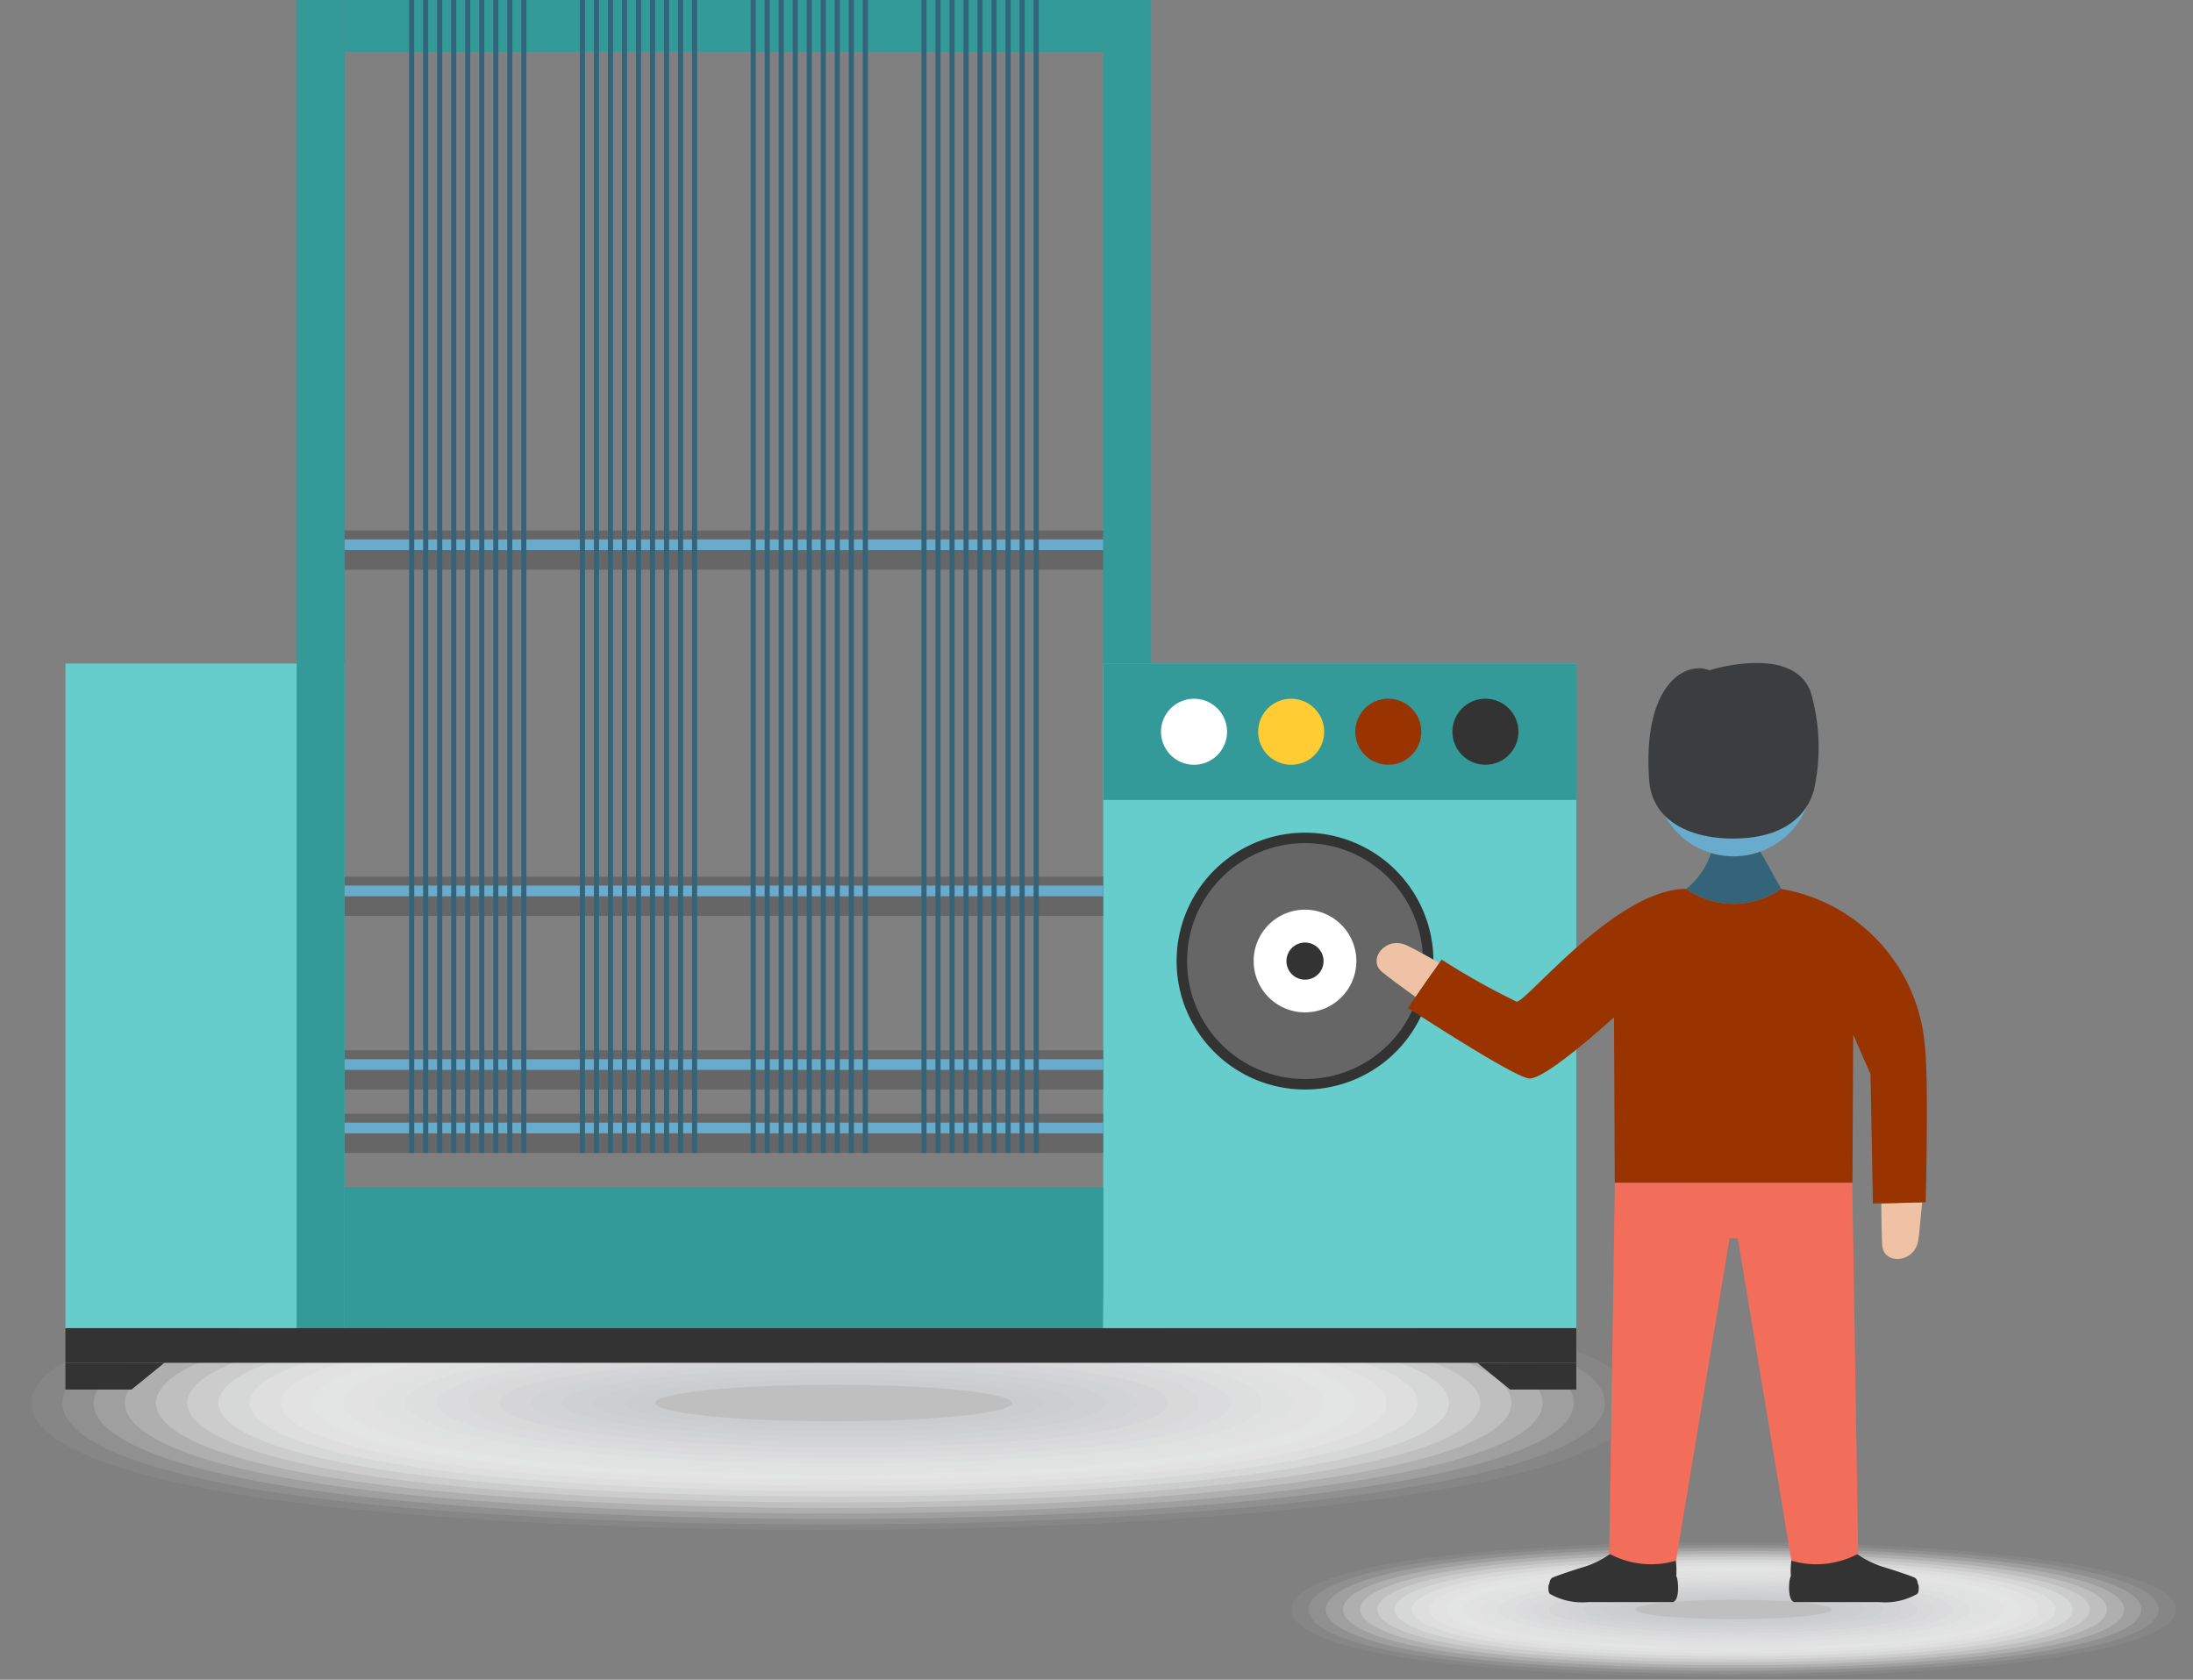 <svg xmlns="http://www.w3.org/2000/svg" width="102.237" height="78.303" viewBox="0 0 102.237 78.303">
  <rect x="0" y="0" width="102.237" height="78.303" fill="#808080" stroke="none"/>
  <g id="Group_2470" data-name="Group 2470" transform="translate(0 0)">
    <g id="Group_2459" data-name="Group 2459" transform="translate(59.401 71.748)" style="mix-blend-mode: multiply;isolation: isolate">
      <path id="Path_4758" data-name="Path 4758" d="M343.914,409.256c0,2.97-19.584,3.884-32.579,2.893-7.711-.589-10.257-1.8-10.257-2.893s2.546-2.305,10.257-2.893C324.33,405.372,343.914,406.286,343.914,409.256Z" transform="translate(-301.078 -405.979)" fill="#fff" opacity="0"/>
      <path id="Path_4759" data-name="Path 4759" d="M342.974,409.233c0,2.84-18.749,3.72-31.246,2.777-7.464-.561-9.986-1.725-9.986-2.777s2.522-2.217,9.986-2.777C324.225,405.512,342.974,406.392,342.974,409.233Z" transform="translate(-300.939 -405.956)" fill="#fcfcfc" opacity="0.048"/>
      <path id="Path_4760" data-name="Path 4760" d="M342.032,409.209c0,2.71-17.913,3.557-29.911,2.66-7.217-.532-9.716-1.648-9.716-2.66s2.5-2.129,9.716-2.661C324.119,405.651,342.032,406.5,342.032,409.209Z" transform="translate(-300.801 -405.932)" fill="#fafafa" opacity="0.095"/>
      <path id="Path_4761" data-name="Path 4761" d="M341.092,409.186c0,2.581-17.079,3.394-28.579,2.544-6.971-.5-9.446-1.572-9.446-2.544s2.475-2.041,9.446-2.545C324.013,405.791,341.092,406.6,341.092,409.186Z" transform="translate(-300.662 -405.909)" fill="#f7f7f7" opacity="0.143"/>
      <path id="Path_4762" data-name="Path 4762" d="M340.152,409.162c0,2.452-16.244,3.23-27.245,2.428-6.724-.476-9.176-1.5-9.176-2.428s2.452-1.952,9.176-2.429C323.909,405.931,340.152,406.711,340.152,409.162Z" transform="translate(-300.524 -405.885)" fill="#f4f5f5" opacity="0.19"/>
      <path id="Path_4763" data-name="Path 4763" d="M339.212,409.139c0,2.322-15.409,3.067-25.913,2.311-6.476-.449-8.905-1.419-8.905-2.311s2.429-1.864,8.905-2.313C323.8,406.072,339.212,406.816,339.212,409.139Z" transform="translate(-300.385 -405.861)" fill="#f2f2f2" opacity="0.238"/>
      <path id="Path_4764" data-name="Path 4764" d="M338.272,409.115c0,2.193-14.574,2.9-24.579,2.2-6.231-.421-8.636-1.344-8.636-2.2s2.4-1.776,8.636-2.2C323.7,406.211,338.272,406.922,338.272,409.115Z" transform="translate(-300.247 -405.838)" fill="#efeff0" opacity="0.286"/>
      <path id="Path_4765" data-name="Path 4765" d="M337.332,409.092c0,2.062-13.74,2.74-23.246,2.079-5.984-.393-8.366-1.268-8.366-2.079s2.382-1.688,8.366-2.079C323.592,406.351,337.332,407.028,337.332,409.092Z" transform="translate(-300.108 -405.814)" fill="#eceded" opacity="0.333"/>
      <path id="Path_4766" data-name="Path 4766" d="M336.39,409.068c0,1.933-12.9,2.556-21.912,1.963-5.737-.378-8.094-1.192-8.094-1.963s2.358-1.6,8.094-1.963C323.486,406.491,336.39,407.134,336.39,409.068Z" transform="translate(-299.969 -405.791)" fill="#e9eaeb" opacity="0.381"/>
      <path id="Path_4767" data-name="Path 4767" d="M335.45,409.045c0,1.8-12.068,2.39-20.579,1.846-5.49-.351-7.824-1.115-7.824-1.846s2.333-1.511,7.824-1.847C323.381,406.63,335.45,407.24,335.45,409.045Z" transform="translate(-299.831 -405.767)" fill="#e7e7e8" opacity="0.429"/>
      <path id="Path_4768" data-name="Path 4768" d="M334.51,409.021c0,1.674-11.232,2.226-19.247,1.73-5.242-.324-7.554-1.039-7.554-1.73s2.31-1.423,7.554-1.731C323.275,406.771,334.51,407.346,334.51,409.021Z" transform="translate(-299.692 -405.744)" fill="#e4e5e6" opacity="0.476"/>
      <path id="Path_4769" data-name="Path 4769" d="M333.57,409c0,1.545-10.4,2.061-17.913,1.614-5-.3-7.284-.964-7.284-1.614s2.287-1.335,7.284-1.615C323.171,406.911,333.57,407.453,333.57,409Z" transform="translate(-299.554 -405.72)" fill="#e1e2e3" opacity="0.524"/>
      <path id="Path_4770" data-name="Path 4770" d="M332.63,408.974c0,1.416-9.564,1.9-16.58,1.5-4.75-.27-7.014-.887-7.014-1.5s2.263-1.247,7.014-1.5C323.065,407.051,332.63,407.559,332.63,408.974Z" transform="translate(-299.415 -405.697)" fill="#dfe0e1" opacity="0.571"/>
      <path id="Path_4771" data-name="Path 4771" d="M331.69,408.951c0,1.286-8.729,1.732-15.247,1.382-4.5-.243-6.744-.811-6.744-1.382s2.24-1.158,6.744-1.383C322.96,407.191,331.69,407.664,331.69,408.951Z" transform="translate(-299.277 -405.673)" fill="#dcddde" opacity="0.619"/>
      <path id="Path_4772" data-name="Path 4772" d="M330.75,408.927c0,1.156-7.895,1.569-13.914,1.266-4.257-.215-6.473-.735-6.473-1.266s2.216-1.07,6.473-1.266C322.854,407.33,330.75,407.77,330.75,408.927Z" transform="translate(-299.138 -405.65)" fill="#d9dadc" opacity="0.667"/>
      <path id="Path_4773" data-name="Path 4773" d="M329.808,408.9c0,1.026-7.059,1.406-12.58,1.15-4.009-.187-6.2-.66-6.2-1.15s2.192-.982,6.2-1.15C322.748,407.47,329.808,407.876,329.808,408.9Z" transform="translate(-298.999 -405.627)" fill="#d7d8d9" opacity="0.714"/>
      <path id="Path_4774" data-name="Path 4774" d="M328.868,408.881c0,.9-6.224,1.244-11.247,1.034-3.764-.16-5.932-.584-5.932-1.034s2.169-.893,5.932-1.034C322.643,407.611,328.868,407.982,328.868,408.881Z" transform="translate(-298.861 -405.603)" fill="#d4d5d7" opacity="0.762"/>
      <path id="Path_4775" data-name="Path 4775" d="M327.928,408.858c0,.768-5.389,1.083-9.913.916-3.517-.129-5.663-.507-5.663-.916s2.146-.805,5.663-.918C322.538,407.751,327.928,408.089,327.928,408.858Z" transform="translate(-298.722 -405.58)" fill="#d1d3d4" opacity="0.81"/>
      <path id="Path_4776" data-name="Path 4776" d="M326.988,408.834c0,.638-4.555.924-8.581.8-3.269-.1-5.392-.43-5.392-.8s2.122-.717,5.392-.8C322.433,407.891,326.988,408.2,326.988,408.834Z" transform="translate(-298.584 -405.557)" fill="#ced0d2" opacity="0.857"/>
      <path id="Path_4777" data-name="Path 4777" d="M326.048,408.812c0,.509-3.721.764-7.248.684-3.024-.068-5.122-.354-5.122-.684s2.1-.629,5.122-.686C322.327,408.032,326.048,408.3,326.048,408.812Z" transform="translate(-298.445 -405.534)" fill="#cccdcf" opacity="0.905"/>
      <path id="Path_4778" data-name="Path 4778" d="M325.108,408.789c0,.38-2.886.607-5.915.568-2.776-.036-4.852-.278-4.852-.568s2.076-.54,4.852-.569C322.221,408.173,325.108,408.41,325.108,408.789Z" transform="translate(-298.307 -405.512)" fill="#c9cbcd" opacity="0.952"/>
      <path id="Path_4779" data-name="Path 4779" d="M324.167,408.768c0,.249-2.05.452-4.581.452s-4.581-.2-4.581-.452,2.05-.452,4.581-.452S324.167,408.518,324.167,408.768Z" transform="translate(-298.168 -405.491)" fill="#bfbfbf"/>
    </g>
    <g id="Group_2460" data-name="Group 2460" transform="translate(0 59.227)" style="mix-blend-mode: multiply;isolation: isolate">
      <path id="Path_4780" data-name="Path 4780" d="M329.678,401.8c0,5.6-35.539,7.32-59.121,5.452-13.994-1.109-18.613-3.392-18.613-5.452s4.619-4.343,18.613-5.451C294.139,394.478,329.678,396.2,329.678,401.8Z" transform="translate(-251.944 -395.622)" fill="#fff" opacity="0"/>
      <path id="Path_4781" data-name="Path 4781" d="M327.972,401.753c0,5.353-34.024,7.012-56.7,5.232-13.546-1.055-18.124-3.249-18.124-5.232s4.577-4.176,18.124-5.231C293.948,394.742,327.972,396.4,327.972,401.753Z" transform="translate(-251.693 -395.578)" fill="#fcfcfc" opacity="0.048"/>
      <path id="Path_4782" data-name="Path 4782" d="M326.265,401.708c0,5.109-32.509,6.7-54.282,5.014-13.1-1-17.632-3.1-17.632-5.014s4.534-4.01,17.632-5.012C293.756,395.006,326.265,396.6,326.265,401.708Z" transform="translate(-251.441 -395.533)" fill="#fafafa" opacity="0.095"/>
      <path id="Path_4783" data-name="Path 4783" d="M324.559,401.664c0,4.865-30.994,6.4-51.863,4.795-12.651-.95-17.142-2.962-17.142-4.795s4.491-3.843,17.142-4.794C293.565,395.27,324.559,396.8,324.559,401.664Z" transform="translate(-251.19 -395.489)" fill="#f7f7f7" opacity="0.143"/>
      <path id="Path_4784" data-name="Path 4784" d="M322.852,401.62c0,4.621-29.478,6.088-49.443,4.576-12.2-.9-16.651-2.818-16.651-4.576s4.449-3.678,16.651-4.575C293.374,395.533,322.852,397,322.852,401.62Z" transform="translate(-250.938 -395.445)" fill="#f4f5f5" opacity="0.19"/>
      <path id="Path_4785" data-name="Path 4785" d="M321.146,401.575c0,4.376-27.963,5.78-47.024,4.357-11.755-.844-16.161-2.675-16.161-4.357s4.407-3.511,16.161-4.356C293.183,395.8,321.146,397.2,321.146,401.575Z" transform="translate(-250.687 -395.4)" fill="#f2f2f2" opacity="0.238"/>
      <path id="Path_4786" data-name="Path 4786" d="M319.439,401.531c0,4.132-26.447,5.472-44.6,4.138-11.306-.792-15.671-2.533-15.671-4.138s4.364-3.345,15.671-4.137C292.992,396.06,319.439,397.4,319.439,401.531Z" transform="translate(-250.435 -395.356)" fill="#efeff0" opacity="0.286"/>
      <path id="Path_4787" data-name="Path 4787" d="M317.733,401.487c0,3.889-24.931,5.128-42.185,3.919-10.858-.762-15.18-2.389-15.18-3.919s4.321-3.178,15.18-3.918C292.8,396.324,317.733,397.6,317.733,401.487Z" transform="translate(-250.184 -395.312)" fill="#eceded" opacity="0.333"/>
      <path id="Path_4788" data-name="Path 4788" d="M316.026,401.442c0,3.645-23.415,4.816-39.765,3.7-10.41-.711-14.69-2.245-14.69-3.7s4.278-3.013,14.69-3.7C292.609,396.587,316.026,397.8,316.026,401.442Z" transform="translate(-249.932 -395.267)" fill="#e9eaeb" opacity="0.381"/>
      <path id="Path_4789" data-name="Path 4789" d="M314.32,401.4c0,3.4-21.9,4.506-37.346,3.481-9.963-.66-14.2-2.1-14.2-3.481s4.235-2.846,14.2-3.479C292.418,396.851,314.32,398,314.32,401.4Z" transform="translate(-249.681 -395.223)" fill="#e7e7e8" opacity="0.429"/>
      <path id="Path_4790" data-name="Path 4790" d="M312.615,401.354c0,3.157-20.386,4.2-34.928,3.262-9.513-.611-13.708-1.958-13.708-3.262s4.193-2.68,13.708-3.261C292.227,397.115,312.615,398.2,312.615,401.354Z" transform="translate(-249.429 -395.179)" fill="#e4e5e6" opacity="0.476"/>
      <path id="Path_4791" data-name="Path 4791" d="M310.907,401.31c0,2.912-18.869,3.884-32.508,3.043-9.066-.56-13.218-1.815-13.218-3.043s4.149-2.513,13.218-3.042C292.034,397.378,310.907,398.4,310.907,401.31Z" transform="translate(-249.178 -395.134)" fill="#e1e2e3" opacity="0.524"/>
      <path id="Path_4792" data-name="Path 4792" d="M309.2,401.265c0,2.668-17.355,3.575-30.089,2.824-8.619-.509-12.728-1.672-12.728-2.824s4.107-2.348,12.728-2.823C291.843,397.642,309.2,398.6,309.2,401.265Z" transform="translate(-248.926 -395.09)" fill="#dfe0e1" opacity="0.571"/>
      <path id="Path_4793" data-name="Path 4793" d="M307.494,401.221c0,2.424-15.84,3.267-27.668,2.605-8.171-.457-12.237-1.528-12.237-2.605s4.063-2.181,12.237-2.6C291.652,397.906,307.494,398.8,307.494,401.221Z" transform="translate(-248.675 -395.046)" fill="#dcddde" opacity="0.619"/>
      <path id="Path_4794" data-name="Path 4794" d="M305.789,401.177c0,2.18-14.325,2.958-25.249,2.386-7.724-.4-11.748-1.385-11.748-2.386s4.021-2.015,11.748-2.385C291.461,398.17,305.789,399,305.789,401.177Z" transform="translate(-248.423 -395.002)" fill="#d9dadc" opacity="0.667"/>
      <path id="Path_4795" data-name="Path 4795" d="M304.082,401.133c0,1.936-12.81,2.652-22.83,2.166-7.276-.352-11.257-1.242-11.257-2.166s3.979-1.849,11.257-2.165C291.269,398.433,304.082,399.2,304.082,401.133Z" transform="translate(-248.172 -394.958)" fill="#d7d8d9" opacity="0.714"/>
      <path id="Path_4796" data-name="Path 4796" d="M302.376,401.089c0,1.691-11.3,2.347-20.411,1.948-6.828-.3-10.766-1.1-10.766-1.948s3.936-1.683,10.766-1.946C291.078,398.7,302.376,399.4,302.376,401.089Z" transform="translate(-247.92 -394.914)" fill="#d4d5d7" opacity="0.762"/>
      <path id="Path_4797" data-name="Path 4797" d="M300.669,401.045c0,1.448-9.78,2.043-17.991,1.729-6.381-.243-10.276-.955-10.276-1.729s3.894-1.516,10.276-1.728C290.887,398.962,300.669,399.6,300.669,401.045Z" transform="translate(-247.669 -394.87)" fill="#d1d3d4" opacity="0.81"/>
      <path id="Path_4798" data-name="Path 4798" d="M298.963,401c0,1.2-8.266,1.741-15.571,1.51-5.935-.187-9.785-.811-9.785-1.51s3.851-1.35,9.785-1.509C290.7,399.226,298.963,399.8,298.963,401Z" transform="translate(-247.417 -394.827)" fill="#ced0d2" opacity="0.857"/>
      <path id="Path_4799" data-name="Path 4799" d="M297.257,400.959c0,.96-6.752,1.441-13.154,1.291-5.486-.129-9.294-.669-9.294-1.291s3.808-1.184,9.294-1.29C290.5,399.491,297.257,400,297.257,400.959Z" transform="translate(-247.166 -394.784)" fill="#cccdcf" opacity="0.905"/>
      <path id="Path_4800" data-name="Path 4800" d="M295.55,400.917c0,.716-5.237,1.145-10.733,1.072-5.039-.068-8.8-.525-8.8-1.072s3.765-1.018,8.8-1.071C290.313,399.758,295.55,400.2,295.55,400.917Z" transform="translate(-246.915 -394.742)" fill="#c9cbcd" opacity="0.952"/>
      <path id="Path_4801" data-name="Path 4801" d="M293.844,400.877c0,.471-3.722.854-8.314.854s-8.314-.382-8.314-.854,3.722-.852,8.314-.852S293.844,400.407,293.844,400.877Z" transform="translate(-246.663 -394.702)" fill="#bfbfbf"/>
    </g>
    <g id="Group_2469" data-name="Group 2469" transform="translate(3.049 0)">
      <g id="Group_2467" data-name="Group 2467">
        <rect id="Rectangle_298" data-name="Rectangle 298" width="13.017" height="30.982" transform="translate(0 30.93)" fill="#6cc"/>
        <rect id="Rectangle_299" data-name="Rectangle 299" width="2.234" height="61.912" transform="translate(10.783)" fill="#399"/>
        <rect id="Rectangle_300" data-name="Rectangle 300" width="2.234" height="30.982" transform="translate(48.381)" fill="#399"/>
        <rect id="Rectangle_301" data-name="Rectangle 301" width="22.055" height="30.982" transform="translate(48.381 30.93)" fill="#6cc"/>
        <rect id="Rectangle_302" data-name="Rectangle 302" width="22.055" height="6.359" transform="translate(48.381 30.93)" fill="#399"/>
        <rect id="Rectangle_303" data-name="Rectangle 303" width="35.365" height="6.578" transform="translate(13.017 55.334)" fill="#399"/>
        <rect id="Rectangle_304" data-name="Rectangle 304" width="70.437" height="1.615" transform="translate(0 61.912)" fill="#333"/>
        <rect id="Rectangle_305" data-name="Rectangle 305" width="35.365" height="2.424" transform="translate(13.017)" fill="#399"/>
        <rect id="Rectangle_306" data-name="Rectangle 306" width="35.365" height="1.828" transform="translate(13.017 51.918)" fill="#666"/>
        <rect id="Rectangle_307" data-name="Rectangle 307" width="35.365" height="0.499" transform="translate(13.017 52.333)" fill="#68abcc"/>
        <rect id="Rectangle_308" data-name="Rectangle 308" width="35.365" height="1.828" transform="translate(13.017 48.959)" fill="#666"/>
        <rect id="Rectangle_309" data-name="Rectangle 309" width="35.365" height="0.499" transform="translate(13.017 49.374)" fill="#68abcc"/>
        <rect id="Rectangle_310" data-name="Rectangle 310" width="35.365" height="1.828" transform="translate(13.017 40.867)" fill="#666"/>
        <rect id="Rectangle_311" data-name="Rectangle 311" width="35.365" height="0.499" transform="translate(13.017 41.282)" fill="#68abcc"/>
        <rect id="Rectangle_312" data-name="Rectangle 312" width="35.365" height="1.829" transform="translate(13.017 24.729)" fill="#666"/>
        <rect id="Rectangle_313" data-name="Rectangle 313" width="35.365" height="0.499" transform="translate(13.017 25.144)" fill="#68abcc"/>
        <path id="Path_4802" data-name="Path 4802" d="M309.288,384.725a5.986,5.986,0,1,1-5.987-5.986A5.987,5.987,0,0,1,309.288,384.725Z" transform="translate(-245.512 -339.923)" fill="#333"/>
        <ellipse id="Ellipse_449" data-name="Ellipse 449" cx="5.5" cy="5.499" rx="5.5" ry="5.499" transform="translate(52.29 39.302)" fill="#666"/>
        <path id="Path_4803" data-name="Path 4803" d="M305.076,384.1a2.394,2.394,0,1,1-2.395-2.394A2.4,2.4,0,0,1,305.076,384.1Z" transform="translate(-244.892 -339.302)" fill="#fff"/>
        <path id="Path_4804" data-name="Path 4804" d="M303.282,383.839a.865.865,0,1,1-.866-.864A.865.865,0,0,1,303.282,383.839Z" transform="translate(-244.627 -339.038)" fill="#333"/>
        <g id="Group_2461" data-name="Group 2461" transform="translate(51.078 32.571)">
          <path id="Path_4805" data-name="Path 4805" d="M299.794,375.112a1.539,1.539,0,1,1-1.539-1.538A1.539,1.539,0,0,1,299.794,375.112Z" transform="translate(-296.716 -373.573)" fill="#fff"/>
          <path id="Path_4806" data-name="Path 4806" d="M303.539,375.112A1.539,1.539,0,1,1,302,373.574,1.539,1.539,0,0,1,303.539,375.112Z" transform="translate(-295.933 -373.573)" fill="#fc3"/>
          <path id="Path_4807" data-name="Path 4807" d="M307.284,375.112a1.538,1.538,0,1,1-1.539-1.538A1.539,1.539,0,0,1,307.284,375.112Z" transform="translate(-295.151 -373.573)" fill="#930"/>
          <ellipse id="Ellipse_450" data-name="Ellipse 450" cx="1.539" cy="1.539" rx="1.539" ry="1.539" transform="translate(13.584)" fill="#333"/>
        </g>
        <path id="Path_4808" data-name="Path 4808" d="M259.082,399.179h-4.616v1.248h3.082Z" transform="translate(-254.466 -335.652)" fill="#333"/>
        <path id="Path_4809" data-name="Path 4809" d="M308.911,399.179h4.616v1.248h-3.083Z" transform="translate(-243.09 -335.652)" fill="#333"/>
        <g id="Group_2466" data-name="Group 2466" transform="translate(16.023)">
          <g id="Group_2462" data-name="Group 2462">
            <rect id="Rectangle_314" data-name="Rectangle 314" width="0.238" height="53.747" fill="#34647a"/>
            <rect id="Rectangle_315" data-name="Rectangle 315" width="0.238" height="53.747" transform="translate(0.654)" fill="#34647a"/>
            <rect id="Rectangle_316" data-name="Rectangle 316" width="0.238" height="53.747" transform="translate(1.307)" fill="#34647a"/>
            <rect id="Rectangle_317" data-name="Rectangle 317" width="0.238" height="53.747" transform="translate(1.961)" fill="#34647a"/>
            <rect id="Rectangle_318" data-name="Rectangle 318" width="0.238" height="53.747" transform="translate(2.614)" fill="#34647a"/>
            <rect id="Rectangle_319" data-name="Rectangle 319" width="0.238" height="53.747" transform="translate(3.268)" fill="#34647a"/>
            <rect id="Rectangle_320" data-name="Rectangle 320" width="0.238" height="53.747" transform="translate(3.921)" fill="#34647a"/>
            <rect id="Rectangle_321" data-name="Rectangle 321" width="0.238" height="53.747" transform="translate(4.575)" fill="#34647a"/>
            <rect id="Rectangle_322" data-name="Rectangle 322" width="0.238" height="53.747" transform="translate(5.229)" fill="#34647a"/>
          </g>
          <g id="Group_2463" data-name="Group 2463" transform="translate(7.962)">
            <rect id="Rectangle_323" data-name="Rectangle 323" width="0.238" height="53.747" fill="#34647a"/>
            <rect id="Rectangle_324" data-name="Rectangle 324" width="0.238" height="53.747" transform="translate(0.654)" fill="#34647a"/>
            <rect id="Rectangle_325" data-name="Rectangle 325" width="0.238" height="53.747" transform="translate(1.307)" fill="#34647a"/>
            <rect id="Rectangle_326" data-name="Rectangle 326" width="0.238" height="53.747" transform="translate(1.961)" fill="#34647a"/>
            <rect id="Rectangle_327" data-name="Rectangle 327" width="0.238" height="53.747" transform="translate(2.614)" fill="#34647a"/>
            <rect id="Rectangle_328" data-name="Rectangle 328" width="0.238" height="53.747" transform="translate(3.268)" fill="#34647a"/>
            <rect id="Rectangle_329" data-name="Rectangle 329" width="0.238" height="53.747" transform="translate(3.921)" fill="#34647a"/>
            <rect id="Rectangle_330" data-name="Rectangle 330" width="0.238" height="53.747" transform="translate(4.575)" fill="#34647a"/>
            <rect id="Rectangle_331" data-name="Rectangle 331" width="0.238" height="53.747" transform="translate(5.229)" fill="#34647a"/>
          </g>
          <g id="Group_2464" data-name="Group 2464" transform="translate(15.923)">
            <rect id="Rectangle_332" data-name="Rectangle 332" width="0.238" height="53.747" fill="#34647a"/>
            <rect id="Rectangle_333" data-name="Rectangle 333" width="0.238" height="53.747" transform="translate(0.653)" fill="#34647a"/>
            <rect id="Rectangle_334" data-name="Rectangle 334" width="0.238" height="53.747" transform="translate(1.307)" fill="#34647a"/>
            <rect id="Rectangle_335" data-name="Rectangle 335" width="0.238" height="53.747" transform="translate(1.961)" fill="#34647a"/>
            <rect id="Rectangle_336" data-name="Rectangle 336" width="0.238" height="53.747" transform="translate(2.614)" fill="#34647a"/>
            <rect id="Rectangle_337" data-name="Rectangle 337" width="0.238" height="53.747" transform="translate(3.268)" fill="#34647a"/>
            <rect id="Rectangle_338" data-name="Rectangle 338" width="0.238" height="53.747" transform="translate(3.921)" fill="#34647a"/>
            <rect id="Rectangle_339" data-name="Rectangle 339" width="0.238" height="53.747" transform="translate(4.575)" fill="#34647a"/>
            <rect id="Rectangle_340" data-name="Rectangle 340" width="0.238" height="53.747" transform="translate(5.229)" fill="#34647a"/>
          </g>
          <g id="Group_2465" data-name="Group 2465" transform="translate(23.885)">
            <rect id="Rectangle_341" data-name="Rectangle 341" width="0.238" height="53.747" fill="#34647a"/>
            <rect id="Rectangle_342" data-name="Rectangle 342" width="0.238" height="53.747" transform="translate(0.654)" fill="#34647a"/>
            <rect id="Rectangle_343" data-name="Rectangle 343" width="0.238" height="53.747" transform="translate(1.307)" fill="#34647a"/>
            <rect id="Rectangle_344" data-name="Rectangle 344" width="0.238" height="53.747" transform="translate(1.961)" fill="#34647a"/>
            <rect id="Rectangle_345" data-name="Rectangle 345" width="0.238" height="53.747" transform="translate(2.614)" fill="#34647a"/>
            <rect id="Rectangle_346" data-name="Rectangle 346" width="0.238" height="53.747" transform="translate(3.268)" fill="#34647a"/>
            <rect id="Rectangle_347" data-name="Rectangle 347" width="0.238" height="53.747" transform="translate(3.921)" fill="#34647a"/>
            <rect id="Rectangle_348" data-name="Rectangle 348" width="0.238" height="53.747" transform="translate(4.575)" fill="#34647a"/>
            <rect id="Rectangle_349" data-name="Rectangle 349" width="0.238" height="53.747" transform="translate(5.229)" fill="#34647a"/>
          </g>
        </g>
      </g>
      <g id="Group_2468" data-name="Group 2468" transform="translate(61.126 30.905)">
        <path id="Path_4810" data-name="Path 4810" d="M306.406,383.09c.267.118.843.432,1.547.828l-1.107,1.592c-.711-.514-1.3-.948-1.568-1.173C304.586,383.762,305.446,382.664,306.406,383.09Z" transform="translate(-305.027 -369.939)" fill="#efc2a6"/>
        <path id="Path_4811" data-name="Path 4811" d="M318.26,379h1.833q.644,1.1,1.3,2.305a3.856,3.856,0,0,1-4.427,0A3.457,3.457,0,0,0,318.26,379Z" transform="translate(-302.533 -370.774)" fill="#34647a"/>
        <path id="Path_4812" data-name="Path 4812" d="M326.206,394.811c.058-.287.105-1.013.191-1.818l-1.907.056c.006.877.019,1.607.046,1.957C324.6,395.9,326,395.84,326.206,394.811Z" transform="translate(-300.96 -367.85)" fill="#efc2a6"/>
        <path id="Path_4813" data-name="Path 4813" d="M326.94,408.137c-.011-.068-.023-.247-.164-.311-.184-.082-.838-.308-1.475-.5a4.32,4.32,0,0,1-1.335-.7s-.26-.886-.4-.925c-.126-.035-.291.694-.343.936a2.057,2.057,0,0,1-1.066.488c-.421-.016-.617-.435-.787-.59-.073-.068-.209-.052-.233,0a3.731,3.731,0,0,0-.118,1.225c-.106.143-.176,1.213.195,1.213h1.07c.823,0,2.313,0,2.863,0a3.037,3.037,0,0,0,1.751-.375c.033-.023.076-.064.081-.251S326.957,408.128,326.94,408.137Z" transform="translate(-301.704 -365.195)" fill="#333"/>
        <path id="Path_4814" data-name="Path 4814" d="M315.763,377.369a3.666,3.666,0,1,0,3.664-3.783A3.724,3.724,0,0,0,315.763,377.369Z" transform="translate(-302.784 -371.905)" fill="#68abcc"/>
        <path id="Path_4815" data-name="Path 4815" d="M307.807,384.2a32.788,32.788,0,0,0,3.5,1.963c.475,0,4.653-5.257,7.9-5.257a3.855,3.855,0,0,0,4.427,0,8.081,8.081,0,0,1,6.7,7.318c.19,1.541.04,7.289.04,7.289l-2.46.059-.112-6.035-.808-1.834-.034,6.9H315.879l-.035-7.716s-3.155,2.9-3.951,2.856c-.7-.04-5.656-3.287-5.656-3.287Z" transform="translate(-304.774 -370.375)" fill="#930"/>
        <path id="Path_4816" data-name="Path 4816" d="M318.351,372.536s3.858-1.228,4.714.984a9.156,9.156,0,0,1,.151,4.64c-.452,1.5-1.838,2.22-3.77,2.22-1.977,0-3.756-.81-3.9-2.71C315.219,373.18,317.255,372.086,318.351,372.536Z" transform="translate(-302.836 -372.196)" fill="#3c3d3f"/>
        <path id="Path_4817" data-name="Path 4817" d="M311.693,408.137c.011-.068.023-.247.164-.311.184-.082.838-.308,1.475-.5a4.32,4.32,0,0,0,1.335-.7s.26-.886.4-.925c.126-.035.291.694.343.936a2.057,2.057,0,0,0,1.066.488c.421-.016.618-.435.787-.59.073-.068.209-.052.233,0a3.732,3.732,0,0,1,.118,1.225c.106.143.178,1.213-.195,1.213h-1.07c-.823,0-2.313,0-2.863,0a3.039,3.039,0,0,1-1.751-.375c-.033-.023-.076-.064-.081-.251S311.676,408.128,311.693,408.137Z" transform="translate(-303.642 -365.195)" fill="#333"/>
        <path id="Path_4818" data-name="Path 4818" d="M325.331,392.238H314.262L314,409.529a4.106,4.106,0,0,0,3.113.325l2.5-15.03s.1.011.19.011.19-.011.19-.011l2.5,15.03a4.106,4.106,0,0,0,3.113-.325Z" transform="translate(-303.153 -368.008)" fill="#f26d5a"/>
      </g>
    </g>
  </g>
</svg>
